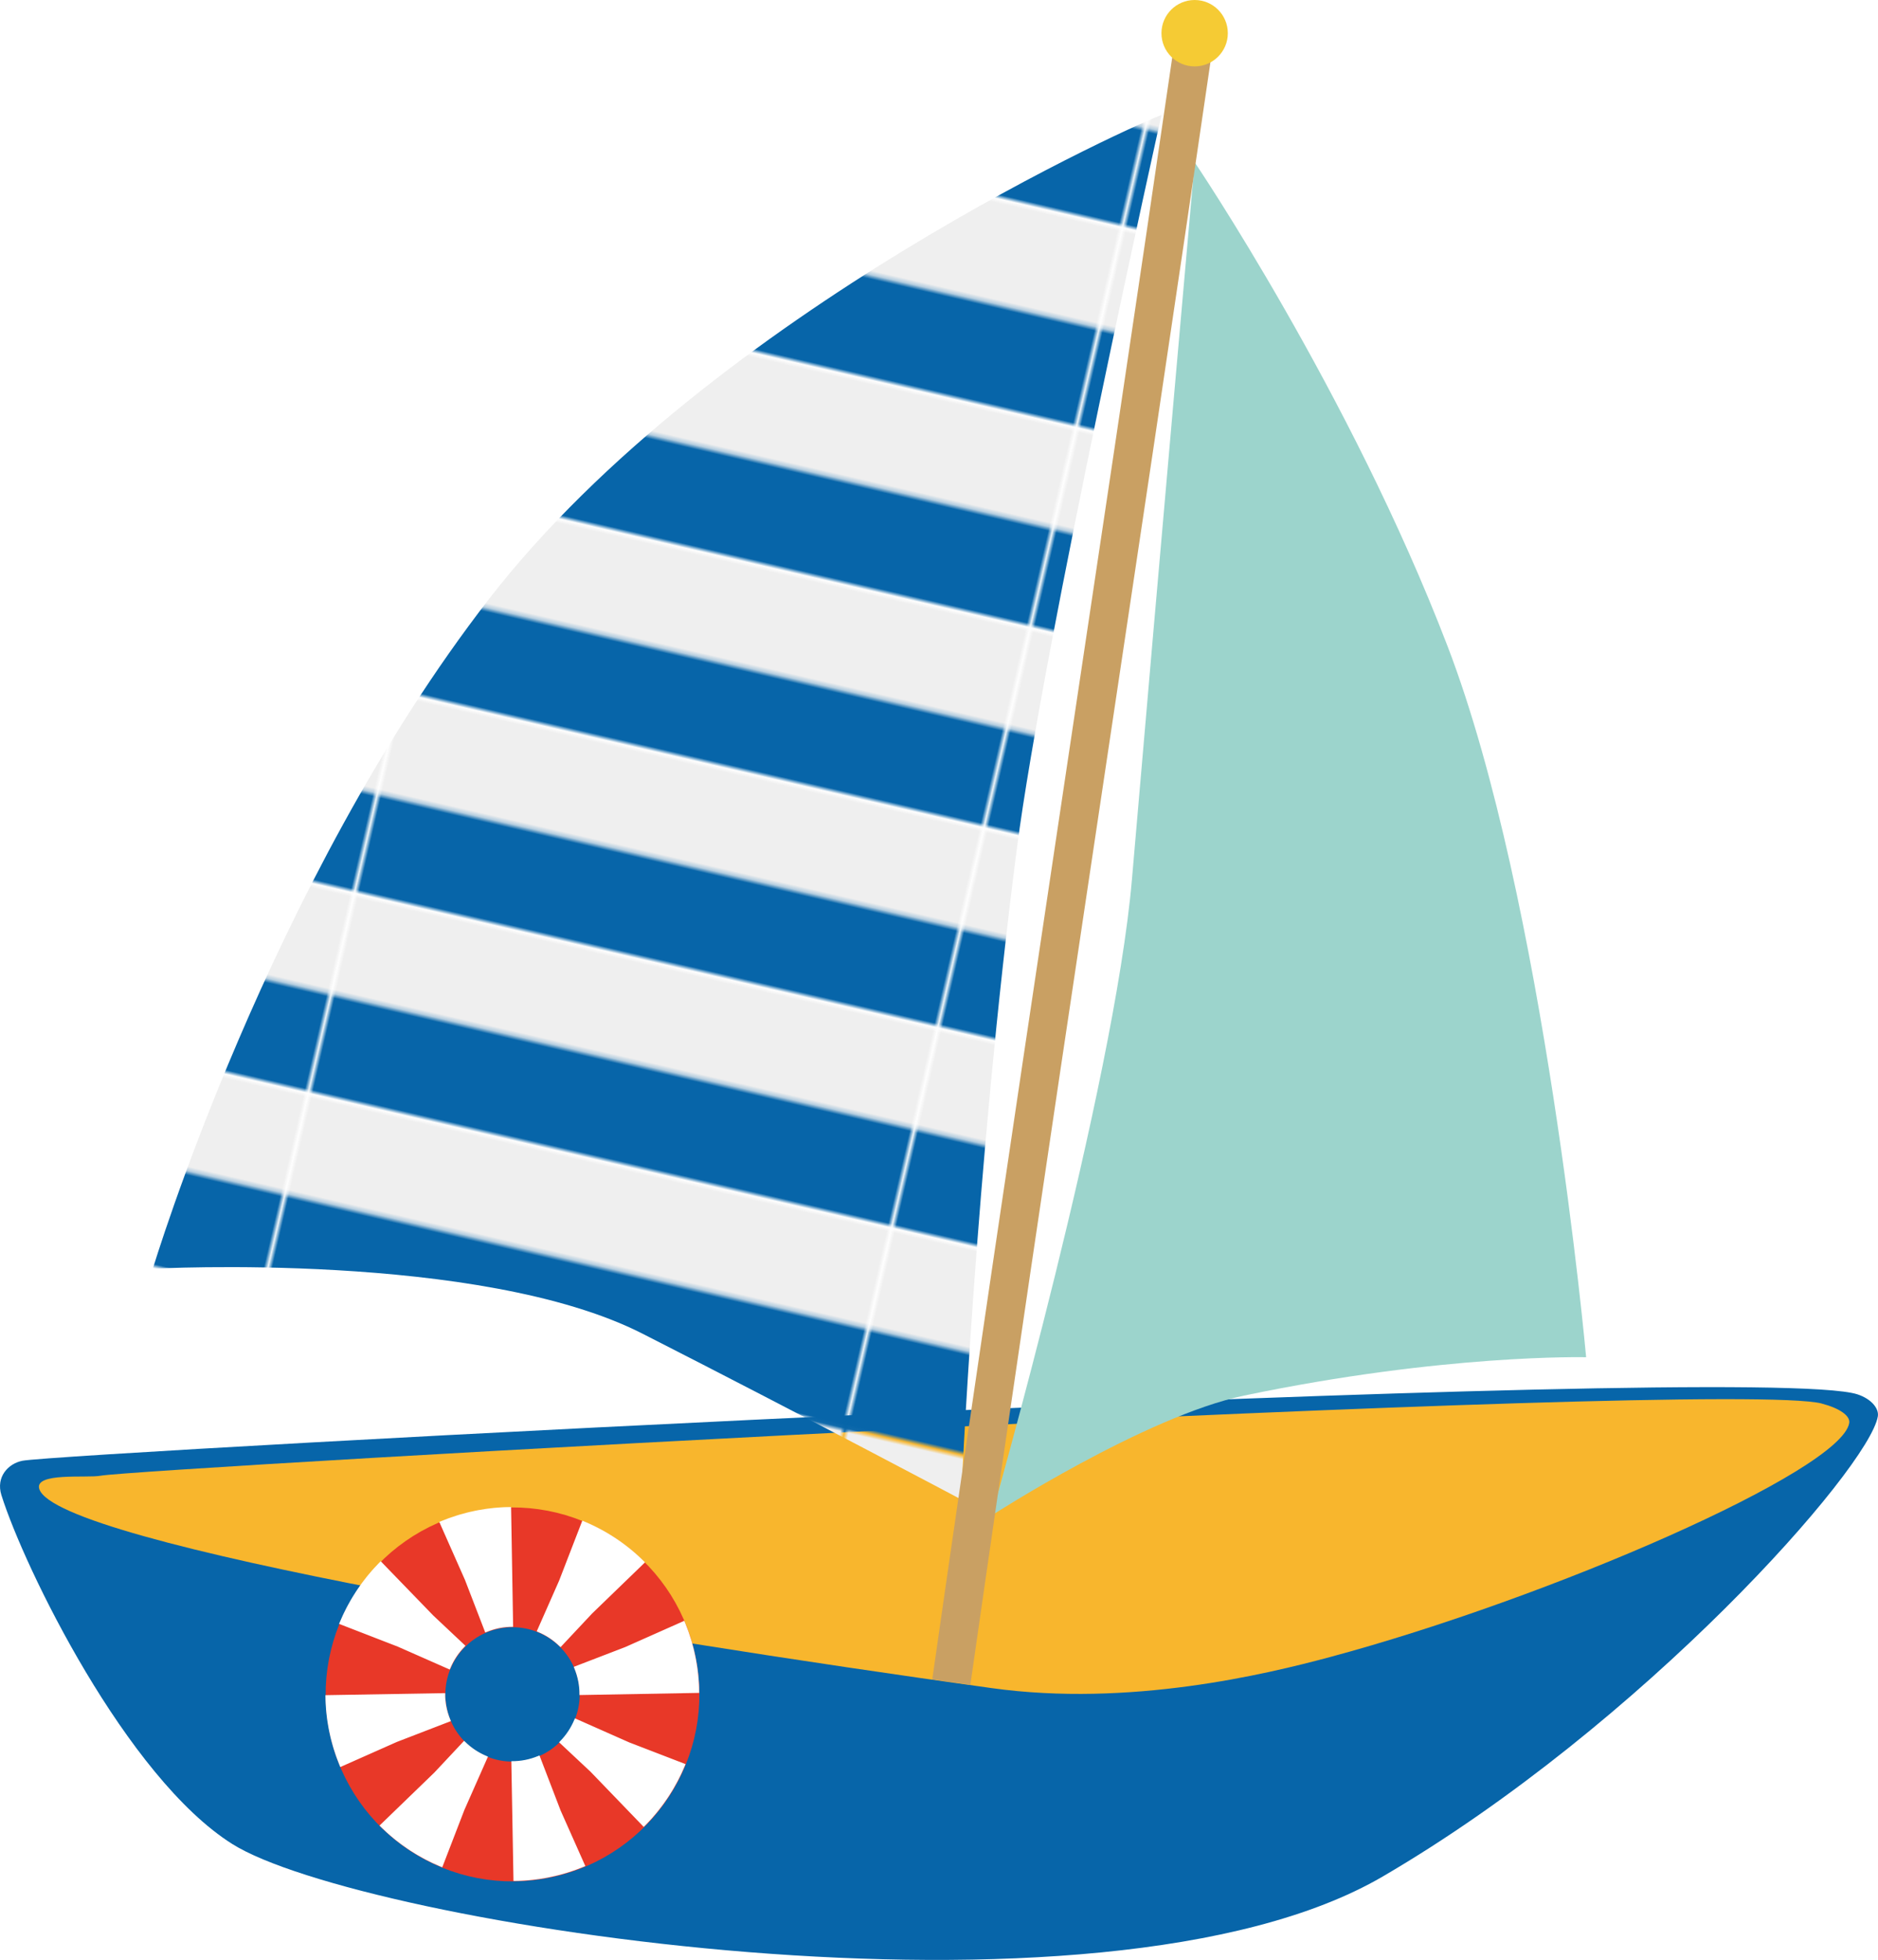 <?xml version="1.0" encoding="UTF-8"?>
<svg id="_レイヤー_1" data-name="レイヤー 1" xmlns="http://www.w3.org/2000/svg" xmlns:xlink="http://www.w3.org/1999/xlink" viewBox="0 0 439.16 458.11">
  <defs>
    <pattern id="_新規パターンスウォッチ_2" data-name="新規パターンスウォッチ 2" x="0" y="0" width="47.05" height="139.06" patternTransform="translate(1610.3 -13873.01) rotate(-77)" patternUnits="userSpaceOnUse" viewBox="0 0 47.05 139.06">
      <g>
        <rect width="47.05" height="139.06" style="fill: none;"/>
        <rect x="0" y="0" width="23.52" height="139.06" style="fill: #0765a9;"/>
        <rect x="23.52" width="23.52" height="139.06" style="fill: #efefef;"/>
      </g>
    </pattern>
  </defs>
  <path id="yot_outer" d="M434.34,325.91c3.25,1.06,5.09,3.31,4.78,5.16-2.03,12.06-54.92,72.04-115.8,107.56-66.21,38.62-239.31,11.03-268.97-7.59C29.55,415.46,5.65,366.41.33,349.47c-1.33-4.25,1.59-7.4,4.96-8.04,9.53-1.8,405.19-23.27,429.05-15.52Z" style="fill: #0765a9;"/>
  <path id="yot_inner" d="M426.03,328.08c4.05,1.05,6.69,2.82,6.4,4.54-1.88,11.21-70.08,40.92-121.41,54.7-14.98,4.02-46.88,11.74-79.12,7.26-85.6-11.89-218.66-33.65-222.71-46.54-1.24-3.95,11.18-2.51,14.31-3.1,8.86-1.67,379.98-22.74,402.54-16.87Z" style="fill: #f8b62d;"/>
  <g id="ukiwa_red">
    <circle cx="119.83" cy="396.06" r="29.7" transform="translate(-61.89 24.31) rotate(-9.22)" style="fill: none; stroke: #e83828; stroke-miterlimit: 10; stroke-width: 28px;"/>
  </g>
  <g id="ukiwa_white">
    <circle cx="119.83" cy="395.94" r="29.7" transform="translate(-142.48 76.06) rotate(-22.51)" style="fill: none; stroke: #fff; stroke-dasharray: 11.66 11.66; stroke-miterlimit: 10; stroke-width: 28px;"/>
  </g>
  <path id="ho_one" d="M279.36,37.93s36.38,53.79,59.14,113.1,32.41,166.21,32.41,166.21c0,0-33.21-.81-80,8.97-23.1,4.83-59.01,28.01-59.01,28.01,0,0,28.66-100.43,32.8-148.7,6.45-75.21,14.66-167.59,14.66-167.59Z" style="fill: #9cd4cc;"/>
  <path id="ho_two" d="M271.6,26.9c-2.76.69-104.83,45.52-157.24,113.1-51.6,66.54-78.62,156.55-78.62,156.55,0,0,76.55-4.14,114.48,15.17s74.52,38.75,74.52,38.75c0,0,3.38-77.55,13.07-152.28,6.21-47.85,33.79-171.3,33.79-171.3Z" style="fill: url(#_新規パターンスウォッチ_2);"/>
  <path id="porl" d="M279.36,8.73c-18.62,127.66-38.62,256.66-56.9,384.44" style="fill: none; stroke: #c9a063; stroke-miterlimit: 10; stroke-width: 9px;"/>
  <circle id="top" cx="279.36" cy="7.76" r="7.76" style="fill: #f5cb34;"/>
</svg>